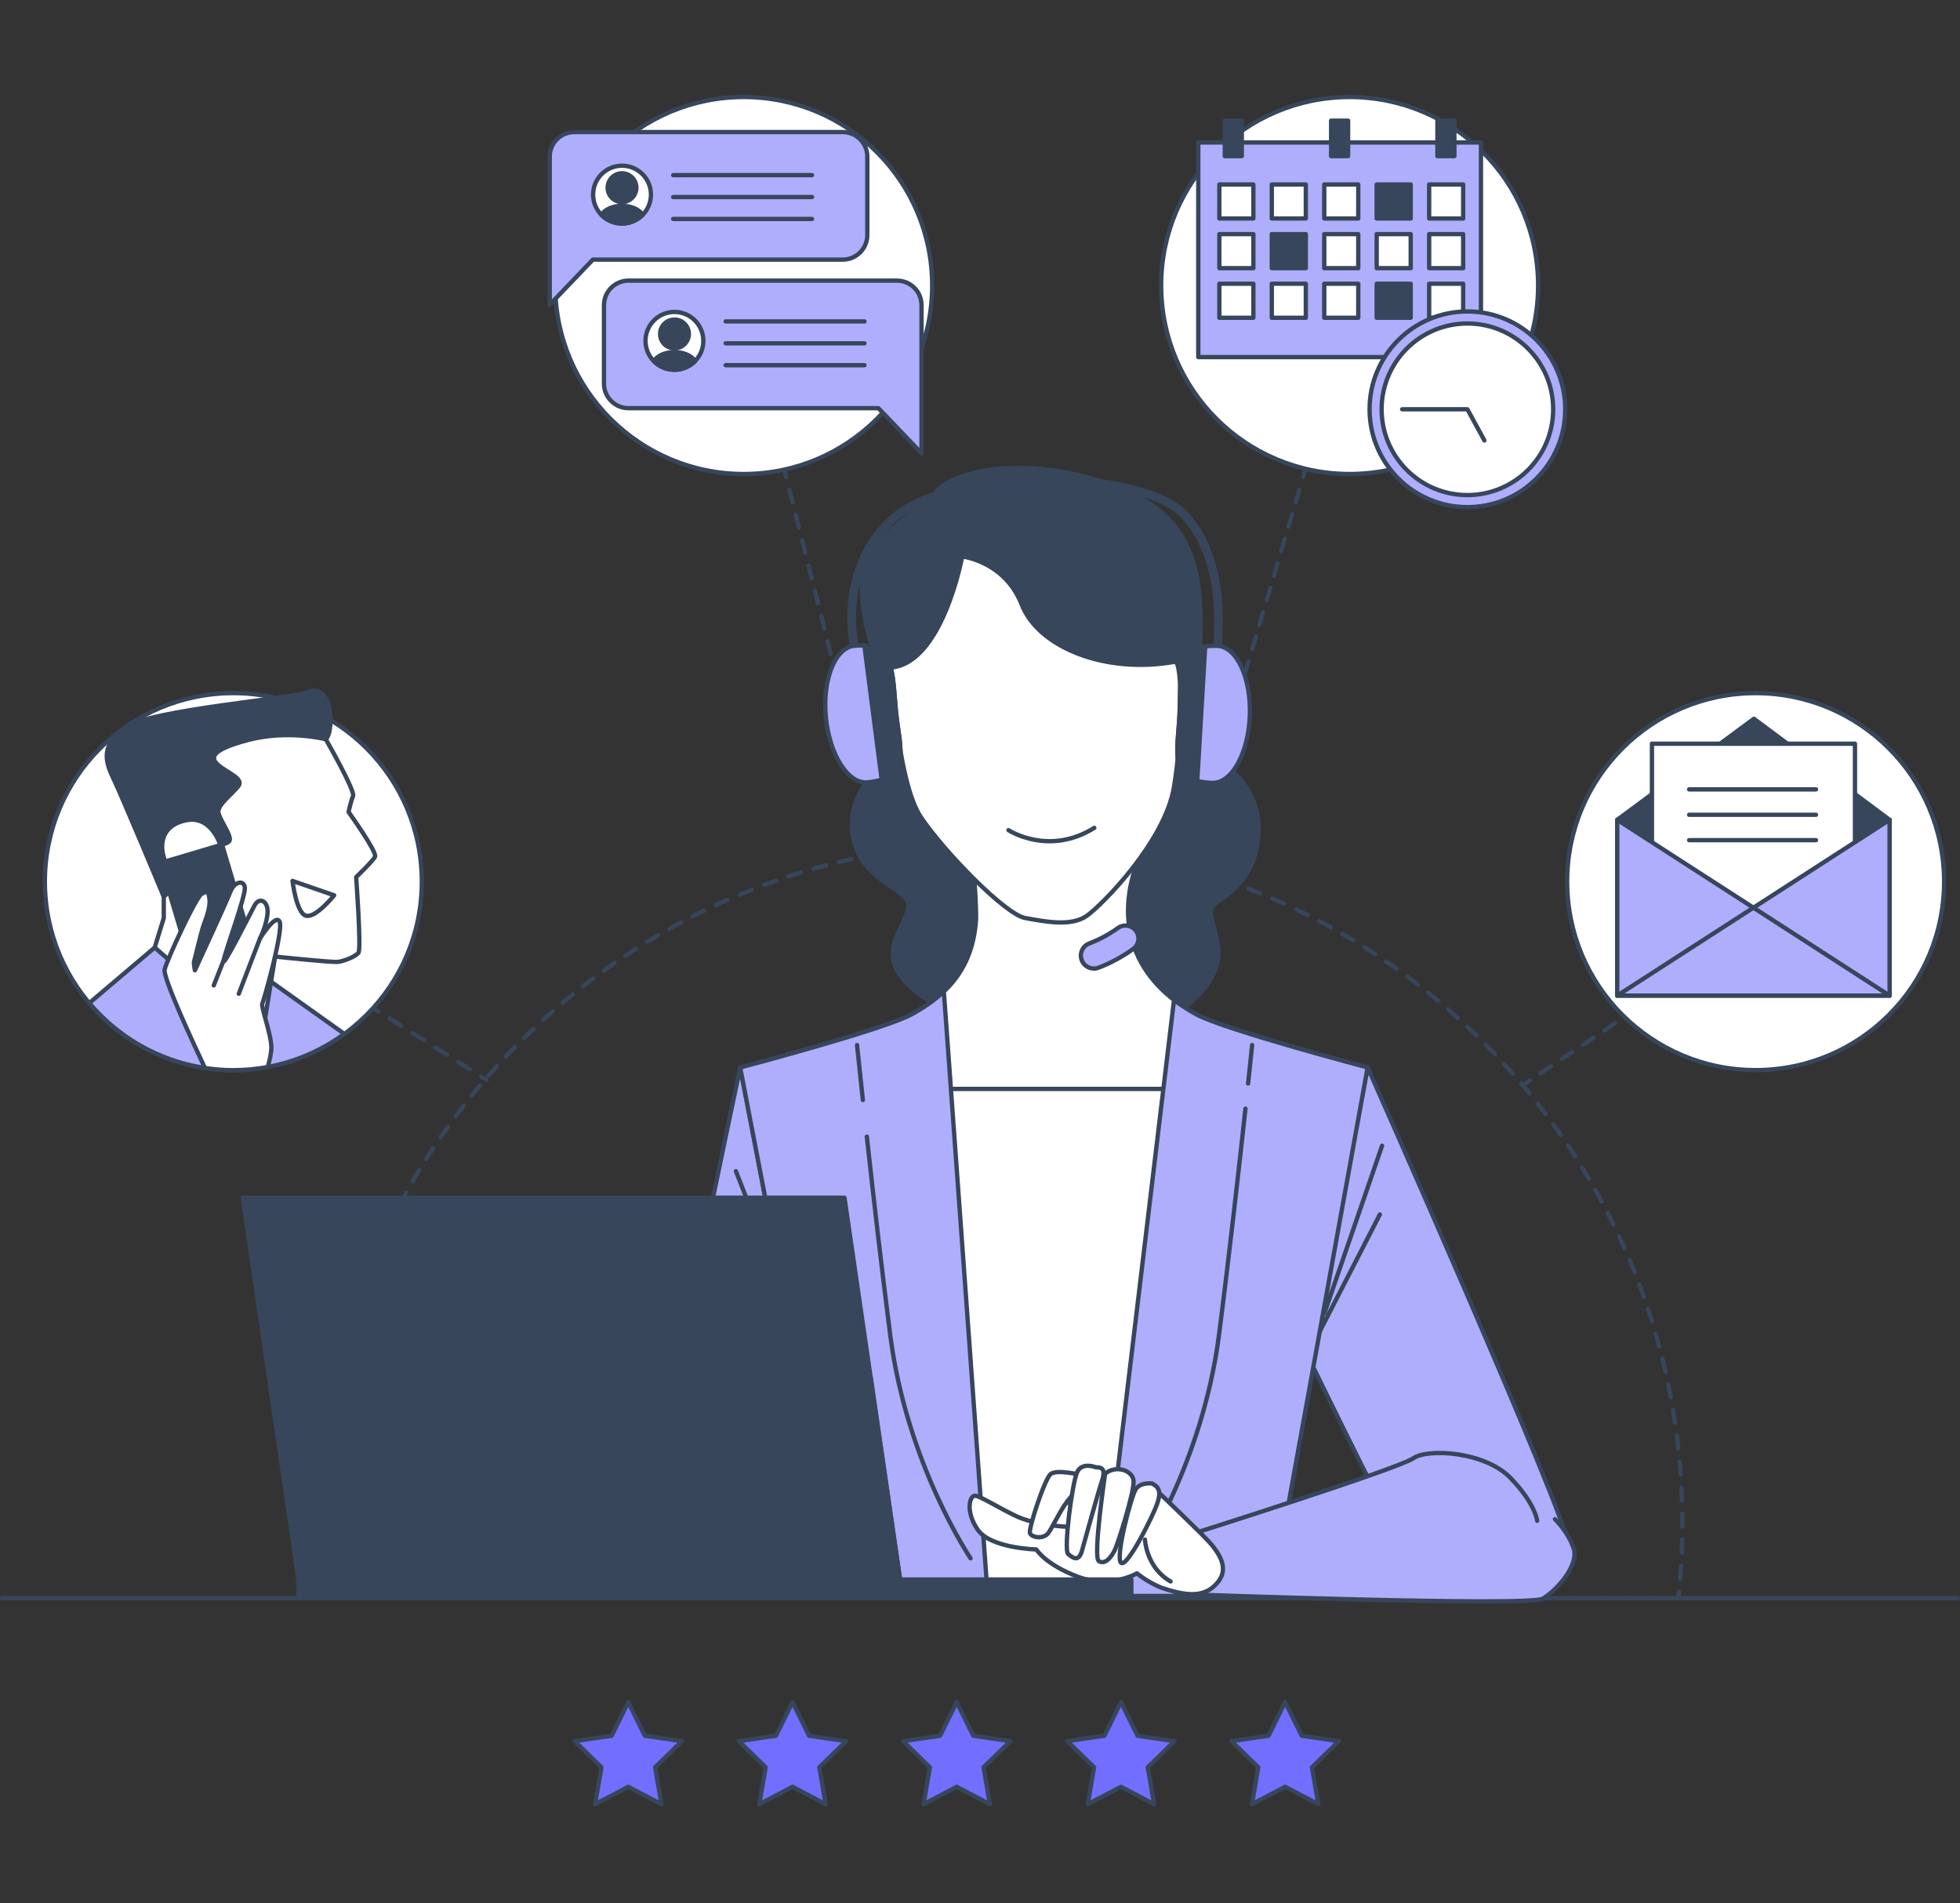 <svg width="310" height="301" viewBox="0 0 310 301" fill="none" xmlns="http://www.w3.org/2000/svg">
<rect x="0" y="0" width="310" height="301" fill="#333333" stroke="none"/>
<g clip-path="url(#clip0_2138_3162)">
<path d="M0.34 252.742H309.657" stroke="#37465B" stroke-width="0.683" stroke-linecap="round" stroke-linejoin="round"/>
<path d="M241.102 171.444L241.955 170.877" stroke="#37465B" stroke-width="0.683" stroke-linecap="round" stroke-linejoin="round"/>
<path d="M243.641 169.744L269.852 152.169" stroke="#37465B" stroke-width="0.683" stroke-linecap="round" stroke-linejoin="round" stroke-dasharray="2.03 2.03"/>
<path d="M270.693 151.603L271.547 151.029" stroke="#37465B" stroke-width="0.683" stroke-linecap="round" stroke-linejoin="round"/>
<path d="M58.971 159.393L59.838 159.939" stroke="#37465B" stroke-width="0.683" stroke-linecap="round" stroke-linejoin="round"/>
<path d="M61.641 161.08L75.201 169.655" stroke="#37465B" stroke-width="0.683" stroke-linecap="round" stroke-linejoin="round" stroke-dasharray="2.14 2.14"/>
<path d="M76.102 170.229L76.969 170.775" stroke="#37465B" stroke-width="0.683" stroke-linecap="round" stroke-linejoin="round"/>
<path d="M188.008 136.561L188.301 135.585" stroke="#37465B" stroke-width="0.683" stroke-linecap="round" stroke-linejoin="round"/>
<path d="M188.877 133.639L205.83 76.402" stroke="#37465B" stroke-width="0.683" stroke-linecap="round" stroke-linejoin="round" stroke-dasharray="2.02 2.02"/>
<path d="M206.117 75.432L206.411 74.449" stroke="#37465B" stroke-width="0.683" stroke-linecap="round" stroke-linejoin="round"/>
<path d="M124.107 74.449L124.353 75.446" stroke="#37465B" stroke-width="0.683" stroke-linecap="round" stroke-linejoin="round"/>
<path d="M124.857 77.44L138.684 132.369" stroke="#37465B" stroke-width="0.683" stroke-linecap="round" stroke-linejoin="round" stroke-dasharray="2.06 2.06"/>
<path d="M138.938 133.366L139.183 134.356" stroke="#37465B" stroke-width="0.683" stroke-linecap="round" stroke-linejoin="round"/>
<path d="M264.439 252.742H265.464C265.498 252.401 265.539 252.066 265.573 251.725" stroke="#37465B" stroke-width="0.683" stroke-linecap="round" stroke-linejoin="round"/>
<path d="M265.748 249.67C265.98 246.788 266.103 243.873 266.103 240.93C266.103 181.454 217.885 133.229 158.402 133.229C98.919 133.229 50.701 181.447 50.701 240.93C50.701 244.221 50.851 247.478 51.145 250.694" stroke="#37465B" stroke-width="0.683" stroke-linecap="round" stroke-linejoin="round" stroke-dasharray="2.06 2.06"/>
<path d="M51.25 251.718C51.284 252.059 51.318 252.401 51.359 252.735H52.383" stroke="#37465B" stroke-width="0.683" stroke-linecap="round" stroke-linejoin="round"/>
<path d="M54.44 252.742H263.409" stroke="#37465B" stroke-width="0.683" stroke-linecap="round" stroke-linejoin="round" stroke-dasharray="2.06 2.06"/>
<path d="M277.677 169.232C294.141 169.232 307.487 155.886 307.487 139.422C307.487 122.958 294.141 109.612 277.677 109.612C261.214 109.612 247.867 122.958 247.867 139.422C247.867 155.886 261.214 169.232 277.677 169.232Z" fill="white" stroke="#37465B" stroke-width="0.683" stroke-linecap="round" stroke-linejoin="round"/>
<path d="M255.787 129.651L277.404 113.668L298.863 129.651H255.787Z" fill="#37465B" stroke="#37465B" stroke-width="0.683" stroke-linecap="round" stroke-linejoin="round"/>
<path d="M298.863 129.651H255.787V157.447H298.863V129.651Z" fill="#37465B" stroke="#37465B" stroke-width="0.683" stroke-linecap="round" stroke-linejoin="round"/>
<path d="M293.388 117.614H261.277V146.045H293.388V117.614Z" fill="white" stroke="#37465B" stroke-width="0.683" stroke-linecap="round" stroke-linejoin="round"/>
<path d="M255.787 129.651L277.329 143.546L298.863 129.651V157.447H255.787V129.651Z" fill="#AFAEFC" stroke="#37465B" stroke-width="0.683" stroke-linecap="round" stroke-linejoin="round"/>
<path d="M267.156 124.838H287.223" stroke="#37465B" stroke-width="0.683" stroke-linecap="round" stroke-linejoin="round"/>
<path d="M267.156 128.853H287.223" stroke="#37465B" stroke-width="0.683" stroke-linecap="round" stroke-linejoin="round"/>
<path d="M267.156 132.867H287.223" stroke="#37465B" stroke-width="0.683" stroke-linecap="round" stroke-linejoin="round"/>
<path d="M255.787 157.447L277.329 143.546L298.863 157.447" stroke="#37465B" stroke-width="0.683" stroke-linecap="round" stroke-linejoin="round"/>
<path d="M213.462 74.961C229.926 74.961 243.272 61.615 243.272 45.151C243.272 28.688 229.926 15.341 213.462 15.341C196.999 15.341 183.652 28.688 183.652 45.151C183.652 61.615 196.999 74.961 213.462 74.961Z" fill="white" stroke="#37465B" stroke-width="0.683" stroke-linecap="round" stroke-linejoin="round"/>
<path d="M234.233 22.531H189.525V56.472H234.233V22.531Z" fill="#AFAEFC" stroke="#37465B" stroke-width="0.683" stroke-linecap="round" stroke-linejoin="round"/>
<path d="M196.407 19.083H193.717V24.689H196.407V19.083Z" fill="#37465B" stroke="#37465B" stroke-width="0.683" stroke-linecap="round" stroke-linejoin="round"/>
<path d="M213.223 19.083H210.533V24.689H213.223V19.083Z" fill="#37465B" stroke="#37465B" stroke-width="0.683" stroke-linecap="round" stroke-linejoin="round"/>
<path d="M230.034 19.083H227.344V24.689H230.034V19.083Z" fill="#37465B" stroke="#37465B" stroke-width="0.683" stroke-linecap="round" stroke-linejoin="round"/>
<path d="M198.238 29.174H192.857V34.555H198.238V29.174Z" fill="white" stroke="#37465B" stroke-width="0.683" stroke-linecap="round" stroke-linejoin="round"/>
<path d="M206.531 29.174H201.15V34.555H206.531V29.174Z" fill="white" stroke="#37465B" stroke-width="0.683" stroke-linecap="round" stroke-linejoin="round"/>
<path d="M214.828 29.174H209.447V34.555H214.828V29.174Z" fill="white" stroke="#37465B" stroke-width="0.683" stroke-linecap="round" stroke-linejoin="round"/>
<path d="M223.122 29.174H217.742V34.555H223.122V29.174Z" fill="#37465B" stroke="#37465B" stroke-width="0.683" stroke-linecap="round" stroke-linejoin="round"/>
<path d="M231.419 29.174H226.039V34.555H231.419V29.174Z" fill="white" stroke="#37465B" stroke-width="0.683" stroke-linecap="round" stroke-linejoin="round"/>
<path d="M198.238 37.026H192.857V42.407H198.238V37.026Z" fill="white" stroke="#37465B" stroke-width="0.683" stroke-linecap="round" stroke-linejoin="round"/>
<path d="M206.531 37.026H201.15V42.407H206.531V37.026Z" fill="#37465B" stroke="#37465B" stroke-width="0.683" stroke-linecap="round" stroke-linejoin="round"/>
<path d="M214.828 37.026H209.447V42.407H214.828V37.026Z" fill="white" stroke="#37465B" stroke-width="0.683" stroke-linecap="round" stroke-linejoin="round"/>
<path d="M223.122 37.026H217.742V42.407H223.122V37.026Z" fill="white" stroke="#37465B" stroke-width="0.683" stroke-linecap="round" stroke-linejoin="round"/>
<path d="M231.419 37.026H226.039V42.407H231.419V37.026Z" fill="white" stroke="#37465B" stroke-width="0.683" stroke-linecap="round" stroke-linejoin="round"/>
<path d="M198.238 44.871H192.857V50.252H198.238V44.871Z" fill="white" stroke="#37465B" stroke-width="0.683" stroke-linecap="round" stroke-linejoin="round"/>
<path d="M206.531 44.871H201.15V50.252H206.531V44.871Z" fill="white" stroke="#37465B" stroke-width="0.683" stroke-linecap="round" stroke-linejoin="round"/>
<path d="M214.828 44.871H209.447V50.252H214.828V44.871Z" fill="white" stroke="#37465B" stroke-width="0.683" stroke-linecap="round" stroke-linejoin="round"/>
<path d="M223.122 44.871H217.742V50.252H223.122V44.871Z" fill="#37465B" stroke="#37465B" stroke-width="0.683" stroke-linecap="round" stroke-linejoin="round"/>
<path d="M231.419 44.871H226.039V50.252H231.419V44.871Z" fill="white" stroke="#37465B" stroke-width="0.683" stroke-linecap="round" stroke-linejoin="round"/>
<path d="M232.089 80.198C240.634 80.198 247.561 73.271 247.561 64.727C247.561 56.182 240.634 49.255 232.089 49.255C223.544 49.255 216.617 56.182 216.617 64.727C216.617 73.271 223.544 80.198 232.089 80.198Z" fill="#AFAEFC" stroke="#37465B" stroke-width="0.683" stroke-linecap="round" stroke-linejoin="round"/>
<path d="M232.088 78.293C239.581 78.293 245.655 72.219 245.655 64.727C245.655 57.234 239.581 51.16 232.088 51.16C224.596 51.16 218.521 57.234 218.521 64.727C218.521 72.219 224.596 78.293 232.088 78.293Z" fill="white" stroke="#37465B" stroke-width="0.683" stroke-linecap="round" stroke-linejoin="round"/>
<path d="M234.778 69.656L232.088 64.726H221.771" fill="white"/>
<path d="M234.778 69.656L232.088 64.726H221.771" stroke="#37465B" stroke-width="0.683" stroke-linecap="round" stroke-linejoin="round"/>
<path d="M117.626 74.961C134.09 74.961 147.436 61.615 147.436 45.151C147.436 28.688 134.09 15.341 117.626 15.341C101.163 15.341 87.816 28.688 87.816 45.151C87.816 61.615 101.163 74.961 117.626 74.961Z" fill="white" stroke="#37465B" stroke-width="0.683" stroke-linecap="round" stroke-linejoin="round"/>
<path d="M133.305 20.886H90.829C88.685 20.886 86.951 22.62 86.951 24.764V48.19L93.772 41.055H133.298C135.442 41.055 137.176 39.32 137.176 37.176V24.764C137.176 22.62 135.442 20.886 133.298 20.886H133.305Z" fill="#AFAEFC" stroke="#37465B" stroke-width="0.683" stroke-linecap="round" stroke-linejoin="round"/>
<path d="M98.381 35.353C100.908 35.353 102.956 33.305 102.956 30.779C102.956 28.253 100.908 26.204 98.381 26.204C95.855 26.204 93.807 28.253 93.807 30.779C93.807 33.305 95.855 35.353 98.381 35.353Z" fill="white" stroke="#37465B" stroke-width="0.683" stroke-linecap="round" stroke-linejoin="round"/>
<path d="M98.381 31.953C99.637 31.953 100.655 30.935 100.655 29.68C100.655 28.424 99.637 27.406 98.381 27.406C97.125 27.406 96.107 28.424 96.107 29.68C96.107 30.935 97.125 31.953 98.381 31.953Z" fill="#37465B" stroke="#37465B" stroke-width="0.683" stroke-linecap="round" stroke-linejoin="round"/>
<path d="M98.381 35.347C99.658 35.347 100.812 34.821 101.645 33.974C101.126 33.135 99.862 32.547 98.381 32.547C96.899 32.547 95.636 33.141 95.117 33.974C95.95 34.821 97.104 35.347 98.381 35.347Z" fill="#37465B" stroke="#37465B" stroke-width="0.683" stroke-linecap="round" stroke-linejoin="round"/>
<path d="M106.477 27.7H128.428" stroke="#37465B" stroke-width="0.683" stroke-linecap="round" stroke-linejoin="round"/>
<path d="M106.477 31.161H128.428" stroke="#37465B" stroke-width="0.683" stroke-linecap="round" stroke-linejoin="round"/>
<path d="M106.477 34.623H128.428" stroke="#37465B" stroke-width="0.683" stroke-linecap="round" stroke-linejoin="round"/>
<path d="M99.399 44.38H141.874C144.018 44.38 145.752 46.114 145.752 48.258V71.684L138.931 64.549H99.406C97.262 64.549 95.527 62.815 95.527 60.671V48.258C95.527 46.114 97.262 44.38 99.406 44.38H99.399Z" fill="#AFAEFC" stroke="#37465B" stroke-width="0.683" stroke-linecap="round" stroke-linejoin="round"/>
<path d="M111.243 53.904C111.243 56.431 109.195 58.479 106.668 58.479C104.142 58.479 102.094 56.431 102.094 53.904C102.094 51.378 104.142 49.33 106.668 49.33C109.195 49.33 111.243 51.378 111.243 53.904Z" fill="white" stroke="#37465B" stroke-width="0.683" stroke-linecap="round" stroke-linejoin="round"/>
<path d="M106.678 55.086C107.934 55.086 108.952 54.068 108.952 52.812C108.952 51.556 107.934 50.538 106.678 50.538C105.422 50.538 104.404 51.556 104.404 52.812C104.404 54.068 105.422 55.086 106.678 55.086Z" fill="#37465B" stroke="#37465B" stroke-width="0.683" stroke-linecap="round" stroke-linejoin="round"/>
<path d="M106.676 58.479C107.953 58.479 109.106 57.953 109.939 57.107C109.421 56.267 108.157 55.68 106.676 55.68C105.194 55.68 103.931 56.274 103.412 57.107C104.245 57.953 105.399 58.479 106.676 58.479Z" fill="#37465B" stroke="#37465B" stroke-width="0.683" stroke-linecap="round" stroke-linejoin="round"/>
<path d="M114.773 50.832H136.725" stroke="#37465B" stroke-width="0.683" stroke-linecap="round" stroke-linejoin="round"/>
<path d="M114.773 54.294H136.725" stroke="#37465B" stroke-width="0.683" stroke-linecap="round" stroke-linejoin="round"/>
<path d="M114.773 57.755H136.725" stroke="#37465B" stroke-width="0.683" stroke-linecap="round" stroke-linejoin="round"/>
<path d="M36.906 169.232C53.369 169.232 66.716 155.886 66.716 139.422C66.716 122.958 53.369 109.612 36.906 109.612C20.442 109.612 7.096 122.958 7.096 139.422C7.096 155.886 20.442 169.232 36.906 169.232Z" fill="white" stroke="#37465B" stroke-width="0.683" stroke-linecap="round" stroke-linejoin="round"/>
<path d="M36.905 169.239C43.474 169.239 49.537 167.102 54.459 163.503L41.835 154.518L24.472 149.848L14.121 158.628C19.59 165.108 27.763 169.232 36.905 169.232V169.239Z" fill="#AFAEFC" stroke="#37465B" stroke-width="0.683" stroke-linecap="round" stroke-linejoin="round"/>
<path d="M51.535 116.918C51.535 116.918 56.205 125.063 55.843 125.896C55.482 126.736 55.127 128.409 55.127 128.409C55.127 128.409 59.674 134.752 59.319 135.476C58.964 136.199 56.328 138.705 56.328 138.705C56.328 138.705 57.168 150.08 56.69 150.681C56.212 151.282 54.416 151.999 53.454 152.115C52.491 152.231 43.513 151.275 43.513 151.275L41.355 164.569L24.47 149.841L25.904 145.171V141.819L21.473 128.17C21.473 128.17 22.551 119.908 32.37 116.672C42.188 113.443 51.528 116.911 51.528 116.911L51.535 116.918Z" fill="white" stroke="#37465B" stroke-width="0.683" stroke-linecap="round" stroke-linejoin="round"/>
<path d="M34.774 133.441C34.774 133.441 33.34 128.894 29.387 129.727C25.434 130.566 25.318 133.68 25.912 135.592C26.513 137.51 28.185 139.661 28.185 139.661L25.912 141.819C25.912 141.819 19.323 126.012 17.889 123.022C16.455 120.031 16.093 117.751 19.924 114.999C23.754 112.248 46.388 110.452 48.539 109.489C50.696 108.533 52.13 110.329 52.253 113.32C52.376 116.31 51.536 116.911 51.536 116.911C51.536 116.911 45.548 115.354 39.205 117.034C32.862 118.713 33.34 120.024 34.658 121.103C35.976 122.182 38.488 123.138 37.772 124.217C37.055 125.295 34.419 127.207 34.535 128.409C34.658 129.604 36.932 132.478 36.215 133.079C35.498 133.68 34.781 133.441 34.781 133.441H34.774Z" fill="#37465B" stroke="#37465B" stroke-width="0.683" stroke-linecap="round" stroke-linejoin="round"/>
<path d="M52.852 141.586L46.264 139.313C46.264 139.313 46.864 144.461 48.421 144.823C49.978 145.185 52.852 141.586 52.852 141.586Z" stroke="#37465B" stroke-width="0.683" stroke-linecap="round" stroke-linejoin="round"/>
<path d="M35.123 133.569L25.396 136.455L32.345 159.869L42.072 156.982L35.123 133.569Z" fill="#37465B" stroke="#37465B" stroke-width="0.683" stroke-linecap="round" stroke-linejoin="round"/>
<path d="M36.903 169.239C38.761 169.239 40.577 169.068 42.345 168.74C42.645 167.696 42.919 166.528 42.919 165.654C42.919 163.619 41.239 159.188 41.485 158.71C41.731 158.232 44.837 147.212 44.236 145.779C43.636 144.345 41.123 148.414 41.123 148.414C41.123 148.414 42.202 146.256 42.318 144.345C42.434 142.433 41 141.832 40.283 143.15C39.566 144.468 35.135 153.33 35.374 151.889C35.613 150.456 38.849 141.709 38.726 140.391C38.603 139.074 37.047 139.436 36.453 140.992C35.859 142.549 30.827 153.446 30.827 153.446C30.827 153.446 30.588 152.367 30.704 152.012C30.827 151.65 31.782 147.465 32.261 146.147C32.738 144.829 33.339 143.273 33.1 141.955C32.861 140.637 32.738 140.999 31.905 141.354C31.073 141.709 26.395 151.773 26.04 153.33C25.74 154.62 30.704 165.279 32.417 168.897C33.886 169.123 35.388 169.245 36.917 169.245L36.903 169.239Z" fill="white" stroke="#37465B" stroke-width="0.683" stroke-linecap="round" stroke-linejoin="round"/>
<path d="M41.118 148.414L37.766 157.154" stroke="#37465B" stroke-width="0.683" stroke-linecap="round" stroke-linejoin="round"/>
<path d="M35.367 151.883L33.81 155.836" stroke="#37465B" stroke-width="0.683" stroke-linecap="round" stroke-linejoin="round"/>
<path d="M192.529 102.136C192.529 102.136 194.365 88.849 187.299 81.4C180.232 73.951 150.279 73.958 141.307 81.973C132.335 89.989 135.108 102.122 135.108 102.122" stroke="#37465B" stroke-width="1.366" stroke-linecap="round" stroke-linejoin="round"/>
<path d="M147.655 78.764C147.655 78.764 137.161 85.1 136.438 90.706C135.714 96.319 138.247 103.372 138.431 103.918C138.616 104.464 139.339 108.445 140.425 112.787C141.511 117.129 142.234 118.577 142.234 118.577C142.234 118.577 133.727 124.005 134.813 131.789C135.898 139.572 143.859 140.473 143.682 143.191C143.504 145.908 140.241 148.803 141.511 152.6C142.78 156.403 148.57 159.659 152.551 160.561C156.532 161.469 183.317 161.469 186.389 159.837C189.469 158.205 192.903 154.047 192.725 150.606C192.548 147.165 191.094 144.816 191.64 143.546C192.186 142.276 199.062 140.105 199.062 131.058C199.062 122.011 189.83 118.754 188.383 116.945C186.936 115.136 189.469 112.056 189.83 102.108C190.192 92.153 189.469 83.107 179.336 78.225C169.204 73.336 158.71 73.336 153.282 74.968C147.854 76.6 148.031 78.047 147.669 78.771L147.655 78.764Z" fill="#37465B" stroke="#37465B" stroke-width="0.683" stroke-linecap="round" stroke-linejoin="round"/>
<path d="M189.211 160.411C179.461 155.133 175.897 146.065 180.24 135.414L166.693 135.605L153.147 135.414C154.205 135.428 154.424 144.604 154.376 145.349C153.919 152.654 150.3 157.099 144.175 160.411C139.594 162.889 117.076 168.809 117.076 168.809L133.162 252.394H201.16L216.311 168.809C216.311 168.809 193.8 162.896 189.211 160.411Z" fill="white" stroke="#37465B" stroke-width="0.683" stroke-linecap="round" stroke-linejoin="round"/>
<path d="M193.976 172.209H137.23V252.387H193.976V172.209Z" fill="white" stroke="#37465B" stroke-width="0.683" stroke-linecap="round" stroke-linejoin="round"/>
<path d="M140.967 105.55C140.967 105.55 141.875 123.643 145.671 129.256C149.474 134.868 159.06 144.638 162.14 145.178C165.219 145.724 169.404 146.605 171.91 144.816C174.443 143.007 184.214 133.052 185.661 124.551C187.109 116.044 186.986 104.444 185.839 104.648C174.798 106.642 164.222 102.361 161.593 95.602C158.917 88.74 152.185 88.002 152.185 88.002C152.185 88.002 149.105 104.833 140.967 105.556V105.55Z" fill="white" stroke="#37465B" stroke-width="0.683" stroke-linecap="round" stroke-linejoin="round"/>
<path d="M159.504 131.283C159.504 131.283 165.84 135.448 173.077 130.922" stroke="#37465B" stroke-width="0.683" stroke-linecap="round" stroke-linejoin="round"/>
<path d="M216.311 168.802C216.311 168.802 248.087 240.445 247.848 243.798C247.609 247.15 227.016 251.459 225.105 249.786C223.186 248.113 207.387 215.545 207.387 215.545L216.311 168.802Z" fill="#AFAEFC" stroke="#37465B" stroke-width="0.683" stroke-linecap="round" stroke-linejoin="round"/>
<path d="M218.596 181.187L209.475 207.659" stroke="#37465B" stroke-width="0.683" stroke-linecap="round" stroke-linejoin="round"/>
<path d="M218.242 192.057L208.424 211.161" stroke="#37465B" stroke-width="0.683" stroke-linecap="round" stroke-linejoin="round"/>
<path d="M117.077 168.802C117.077 168.802 101.318 243.32 102.274 244.515C103.23 245.71 105.149 249.786 111.376 250.742C117.602 251.697 122.867 250.025 122.867 250.025L128.855 229.91L117.084 168.802H117.077Z" fill="#AFAEFC" stroke="#37465B" stroke-width="0.683" stroke-linecap="round" stroke-linejoin="round"/>
<path d="M116.393 185.216L123.93 204.504" stroke="#37465B" stroke-width="0.683" stroke-linecap="round" stroke-linejoin="round"/>
<path d="M113.941 191.702L119.902 199.943" stroke="#37465B" stroke-width="0.683" stroke-linecap="round" stroke-linejoin="round"/>
<path d="M112.127 229.903C112.127 229.903 119.556 230.361 123.536 233.672" stroke="#37465B" stroke-width="0.683" stroke-linecap="round" stroke-linejoin="round"/>
<path d="M156.219 252.394L149.282 156.799C147.848 158.157 146.141 159.345 144.168 160.417C139.586 162.896 117.068 168.815 117.068 168.815L133.155 252.401H156.219V252.394Z" fill="#AFAEFC" stroke="#37465B" stroke-width="0.683" stroke-linecap="round" stroke-linejoin="round"/>
<path d="M137.102 179.754C138.098 188.821 139.457 200.735 140.816 211.243C143.451 231.597 153.509 246.44 153.509 246.44" stroke="#37465B" stroke-width="0.683" stroke-linecap="round" stroke-linejoin="round"/>
<path d="M135.551 165.265C135.551 165.265 135.899 168.658 136.473 173.957" stroke="#37465B" stroke-width="0.683" stroke-linecap="round" stroke-linejoin="round"/>
<path d="M185.687 158.13L174.4 252.394H201.158L216.309 168.809C216.309 168.809 193.798 162.896 189.21 160.41C187.926 159.714 186.752 158.956 185.687 158.13Z" fill="#AFAEFC" stroke="#37465B" stroke-width="0.683" stroke-linecap="round" stroke-linejoin="round"/>
<path d="M196.982 175.329C195.971 184.656 194.373 198.912 192.783 211.236C190.147 231.59 180.09 246.433 180.09 246.433" stroke="#37465B" stroke-width="0.683" stroke-linecap="round" stroke-linejoin="round"/>
<path d="M198.044 165.265C198.044 165.265 197.805 167.573 197.402 171.349" stroke="#37465B" stroke-width="0.683" stroke-linecap="round" stroke-linejoin="round"/>
<path d="M243.124 240.507C243.124 240.507 242.864 237.817 238.891 233.713C234.917 229.61 225.938 228.968 223.501 230.634C221.063 232.3 188.631 242.555 188.631 242.555L187.525 252.121C187.525 252.121 241.833 254.094 244.011 252.817C246.189 251.534 249.781 247.56 248.886 244.87C247.992 242.18 245.937 240.254 245.937 240.254" fill="#AFAEFC"/>
<path d="M243.124 240.507C243.124 240.507 242.864 237.817 238.891 233.713C234.917 229.61 225.938 228.968 223.501 230.634C221.063 232.3 188.631 242.555 188.631 242.555L187.525 252.121C187.525 252.121 241.833 254.094 244.011 252.817C246.189 251.534 249.781 247.56 248.886 244.87C247.992 242.18 245.937 240.254 245.937 240.254" stroke="#37465B" stroke-width="0.683" stroke-linecap="round" stroke-linejoin="round"/>
<path d="M191.573 244.228C190.678 243.074 182.983 235.761 182.983 235.761L181.317 237.939L177.603 233.597L176.517 234.683L170.366 235.174L170.168 235.126V235.195L167.983 235.372L171.069 241.545L168.249 241.415C168.249 241.415 163.633 241.155 160.684 239.749C157.734 238.336 155.167 236.67 154.273 236.54C153.378 236.41 152.607 238.977 154.655 241.927C156.703 244.876 163.907 245.034 163.907 245.034C163.907 245.034 165.34 247.423 170.475 249.349C175.602 251.274 179.822 248.816 179.822 248.816C179.822 248.816 181.843 250.475 184.055 251.206C188.398 252.653 190.91 252.407 192.706 250.1C194.502 247.792 192.494 245.382 191.593 244.228H191.573Z" fill="white" stroke="#37465B" stroke-width="0.683" stroke-linecap="round" stroke-linejoin="round"/>
<path d="M171.008 233.256C171.008 233.256 167.137 232.32 166.167 233.119C165.198 233.918 162.658 241.777 162.897 242.446C163.136 243.115 164.952 243.511 165.805 242.446C166.208 241.941 167.423 239.448 168.386 238.021C169.451 236.431 170.243 235.912 170.243 235.912L171.015 233.256H171.008Z" fill="white" stroke="#37465B" stroke-width="0.683" stroke-linecap="round" stroke-linejoin="round"/>
<path d="M173.31 232.04C173.31 232.04 171.132 231.146 170.361 232.812C169.589 234.478 168.183 245.122 168.947 245.764C169.719 246.406 170.613 247.048 171.125 245.252C171.637 243.456 173.563 236.403 174.205 234.478C174.846 232.552 174.587 232.04 173.31 232.04Z" fill="white" stroke="#37465B" stroke-width="0.683" stroke-linecap="round" stroke-linejoin="round"/>
<path d="M174.79 233.058C174.79 233.058 172.817 246.297 173.8 246.884C174.79 247.471 175.712 246.31 176.258 245.259C176.804 244.207 179.399 235.987 179.289 234.232C179.18 232.477 176.435 231.651 174.79 233.058Z" fill="white" stroke="#37465B" stroke-width="0.683" stroke-linecap="round" stroke-linejoin="round"/>
<path d="M182.213 234.608C182.213 234.608 180.417 234.348 179.646 235.502C178.874 236.656 176.314 246.529 177.338 247.171C178.362 247.812 182.336 239.735 182.978 237.94C183.619 236.144 183.49 235.249 182.206 234.608H182.213Z" fill="white" stroke="#37465B" stroke-width="0.683" stroke-linecap="round" stroke-linejoin="round"/>
<path d="M110.589 228.586C110.589 228.586 112.418 229.5 113.449 231.562C114.48 233.624 118.488 238.547 118.488 238.547C118.488 238.547 122.496 239.121 122.954 238.889C123.411 238.656 122.264 246.447 122.264 246.447C122.264 246.447 119.062 248.734 116.085 248.966C113.108 249.199 106.355 244.16 106.355 244.16C106.355 244.16 102.921 245.191 101.433 244.617C99.944 244.044 95.711 239.353 95.711 239.353L107.386 232.368L110.589 228.592V228.586Z" fill="white" stroke="#37465B" stroke-width="0.683" stroke-linecap="round" stroke-linejoin="round"/>
<path d="M122.381 237.059C122.381 237.059 119.862 248.393 120.66 249.082C121.459 249.772 123.521 250.113 124.436 247.935C125.351 245.757 127.413 240.609 127.072 239.005C126.73 237.4 124.211 236.144 122.381 237.059Z" fill="white" stroke="#37465B" stroke-width="0.683" stroke-linecap="round" stroke-linejoin="round"/>
<path d="M98.108 236.594C98.108 236.594 94.216 236.711 93.418 238.424C92.619 240.145 89.41 244.378 90.325 244.952C91.24 245.525 93.302 242.664 94.1 241.517C94.899 240.37 97.767 239.455 97.767 239.455L98.108 236.594Z" fill="white" stroke="#37465B" stroke-width="0.683" stroke-linecap="round" stroke-linejoin="round"/>
<path d="M102.118 233.508C102.118 233.508 98.11 234.307 97.311 236.144C96.512 237.974 94.907 244.617 95.133 246.447C95.365 248.277 96.164 248.393 96.963 247.02C97.761 245.648 99.823 239.353 99.939 239.005C100.056 238.663 101.196 236.028 101.196 236.028L102.111 233.508H102.118Z" fill="white" stroke="#37465B" stroke-width="0.683" stroke-linecap="round" stroke-linejoin="round"/>
<path d="M105.781 230.757C105.781 230.757 101.773 231.098 101.2 232.935C100.626 234.765 100.626 246.215 101.316 247.014C102.006 247.812 103.494 247.246 103.835 246.099C104.177 244.952 104.634 237.741 104.75 237.284C104.866 236.827 106.123 234.539 106.123 234.539L105.781 230.764V230.757Z" fill="white" stroke="#37465B" stroke-width="0.683" stroke-linecap="round" stroke-linejoin="round"/>
<path d="M111.277 231.446C111.394 231.904 109.673 237.742 109.673 237.742C109.673 237.742 110.13 242.207 110.13 243.811C110.13 245.416 109.099 246.099 108.068 245.873C107.037 245.641 106.239 240.493 105.89 239.346C105.542 238.199 105.658 232.136 105.774 230.757C105.89 229.384 110.581 228.579 110.581 228.579C110.581 228.579 111.612 228.695 112.069 229.726" fill="white"/>
<path d="M111.277 231.446C111.394 231.904 109.673 237.742 109.673 237.742C109.673 237.742 110.13 242.207 110.13 243.811C110.13 245.416 109.099 246.099 108.068 245.873C107.037 245.641 106.239 240.493 105.89 239.346C105.542 238.199 105.658 232.136 105.774 230.757C105.89 229.384 110.581 228.579 110.581 228.579C110.581 228.579 111.612 228.695 112.069 229.726" stroke="#37465B" stroke-width="0.683" stroke-linecap="round" stroke-linejoin="round"/>
<path d="M190.494 121.144C190.494 121.144 190.159 130.28 184.349 141.033C182.539 144.379 180.273 146.775 178.006 148.414" stroke="#37465B" stroke-width="2.048" stroke-linecap="round" stroke-linejoin="round"/>
<path d="M173.001 153.166C172.175 153.166 171.397 152.661 171.09 151.848C170.687 150.79 171.219 149.609 172.271 149.206C173.889 148.592 175.412 147.765 176.811 146.762C177.726 146.099 179.01 146.304 179.672 147.226C180.334 148.141 180.13 149.425 179.208 150.087C177.521 151.302 175.678 152.299 173.732 153.043C173.493 153.132 173.247 153.18 173.001 153.18V153.166Z" fill="#AFAEFC" stroke="#37465B" stroke-width="0.683" stroke-linecap="round" stroke-linejoin="round"/>
<path d="M197.677 113.183C197.452 119.171 194.782 123.93 191.717 123.814C184.575 123.548 186.343 118.754 186.569 112.767C186.794 106.779 186.05 101.89 192.529 102.136C195.595 102.252 197.903 107.195 197.677 113.183Z" fill="#AFAEFC" stroke="#37465B" stroke-width="0.683" stroke-linecap="round" stroke-linejoin="round"/>
<path d="M190.617 102.245C186.207 103.003 186.766 107.455 186.568 112.767C186.37 117.976 185.012 122.278 189.361 123.486L190.617 102.238V102.245Z" fill="#37465B" stroke="#37465B" stroke-width="0.683" stroke-linecap="round" stroke-linejoin="round"/>
<path d="M130.627 113.463C131.208 119.423 134.157 124.019 137.209 123.725C144.324 123.035 142.269 118.352 141.695 112.391C141.115 106.43 141.565 101.501 135.113 102.129C132.054 102.429 130.054 107.502 130.627 113.463Z" fill="#AFAEFC" stroke="#37465B" stroke-width="0.683" stroke-linecap="round" stroke-linejoin="round"/>
<path d="M139.449 123.288C143.839 121.854 142.2 117.614 141.695 112.384C141.169 106.963 141.49 102.409 136.711 102.088L139.449 123.288Z" fill="#37465B" stroke="#37465B" stroke-width="0.683" stroke-linecap="round" stroke-linejoin="round"/>
<path d="M181.092 243.477C181.092 243.477 181.276 247.894 185.141 250.1" stroke="#37465B" stroke-width="0.683" stroke-linecap="round" stroke-linejoin="round"/>
<path d="M142.36 249.793H47.194L38.4 189.408H133.565L142.36 249.793Z" fill="#37465B" stroke="#37465B" stroke-width="0.683" stroke-linecap="round" stroke-linejoin="round"/>
<path d="M47.194 249.792H142.359L137.716 217.88C122.415 216.582 96.436 216.664 83.435 229.862C72.607 240.855 57.667 245.054 46.736 246.624L47.201 249.792H47.194Z" fill="#37465B" stroke="#37465B" stroke-width="0.683" stroke-linecap="round" stroke-linejoin="round"/>
<path d="M178.935 249.792H47.193V252.735H178.935V249.792Z" fill="#37465B" stroke="#37465B" stroke-width="0.683" stroke-linecap="round" stroke-linejoin="round"/>
<path d="M99.371 269.177L101.993 274.495L107.864 275.349L103.618 279.486L104.621 285.331L99.371 282.573L94.12 285.331L95.124 279.486L90.877 275.349L96.742 274.495L99.371 269.177Z" fill="#726EFF" stroke="#37465B" stroke-width="0.683" stroke-linecap="round" stroke-linejoin="round"/>
<path d="M125.343 269.177L127.965 274.495L133.837 275.349L129.59 279.486L130.594 285.331L125.343 282.573L120.093 285.331L121.096 279.486L116.85 275.349L122.715 274.495L125.343 269.177Z" fill="#726EFF" stroke="#37465B" stroke-width="0.683" stroke-linecap="round" stroke-linejoin="round"/>
<path d="M151.316 269.177L153.938 274.495L159.81 275.349L155.563 279.486L156.567 285.331L151.316 282.573L146.065 285.331L147.069 279.486L142.822 275.349L148.687 274.495L151.316 269.177Z" fill="#726EFF" stroke="#37465B" stroke-width="0.683" stroke-linecap="round" stroke-linejoin="round"/>
<path d="M177.291 269.177L179.912 274.495L185.784 275.349L181.537 279.486L182.541 285.331L177.291 282.573L172.04 285.331L173.044 279.486L168.797 275.349L174.669 274.495L177.291 269.177Z" fill="#726EFF" stroke="#37465B" stroke-width="0.683" stroke-linecap="round" stroke-linejoin="round"/>
<path d="M203.261 269.177L205.883 274.495L211.755 275.349L207.508 279.486L208.512 285.331L203.261 282.573L198.011 285.331L199.014 279.486L194.768 275.349L200.639 274.495L203.261 269.177Z" fill="#726EFF" stroke="#37465B" stroke-width="0.683" stroke-linecap="round" stroke-linejoin="round"/>
</g>
<defs>
<clipPath id="clip0_2138_3162">
<rect width="310" height="299.544" fill="white" transform="translate(0 0.6)"/>
</clipPath>
</defs>
</svg>
